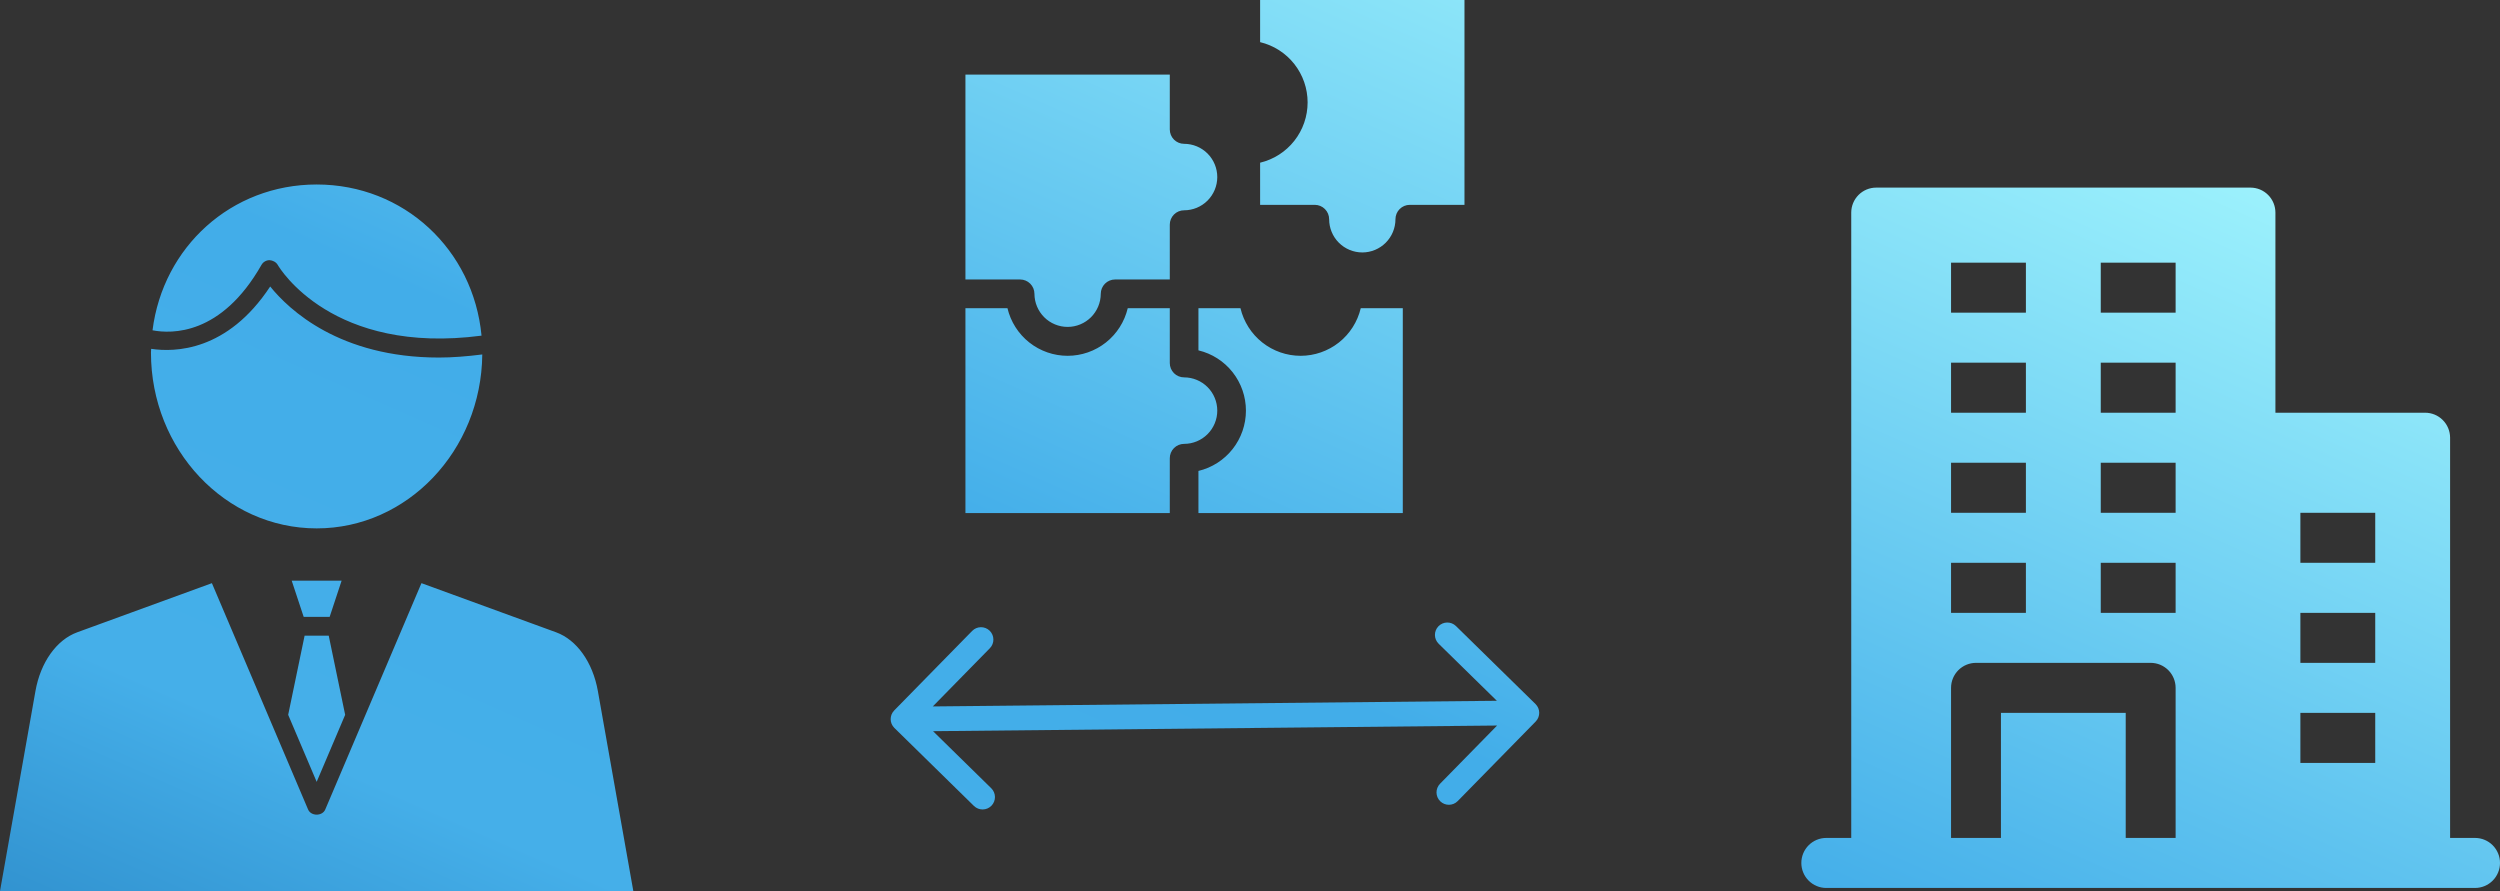 <svg width="202" height="72" viewBox="0 0 202 72" fill="none" xmlns="http://www.w3.org/2000/svg">
<rect x="0" y="0" width="202" height="72" fill="#333333" stroke="none"/>
<path d="M44.935 51.09C46.605 51.699 47.896 53.516 48.307 55.831L51.173 72H0L2.866 55.831C3.276 53.516 4.569 51.699 6.238 51.09L17.121 47.119L24.892 65.404C25.129 65.963 26.045 65.963 26.282 65.404L34.053 47.119L44.935 51.09ZM181.838 15.159C182.373 15.159 182.886 15.372 183.264 15.751C183.642 16.13 183.854 16.644 183.854 17.18V33.348H195.951C196.486 33.348 196.999 33.561 197.377 33.94C197.755 34.319 197.968 34.833 197.968 35.369V67.705H199.983C200.518 67.705 201.031 67.918 201.409 68.297C201.787 68.676 202 69.191 202 69.727C202 70.263 201.787 70.776 201.409 71.155C201.031 71.534 200.518 71.747 199.983 71.747H147.563C147.029 71.747 146.516 71.534 146.138 71.155C145.76 70.776 145.548 70.262 145.548 69.727C145.548 69.191 145.76 68.676 146.138 68.297C146.516 67.918 147.029 67.705 147.563 67.705H149.58V17.18C149.58 16.644 149.793 16.13 150.171 15.751C150.549 15.372 151.061 15.159 151.596 15.159H181.838ZM159.661 53.559C159.126 53.559 158.613 53.771 158.235 54.15C157.857 54.529 157.645 55.043 157.645 55.579V67.705H161.677V57.601H171.758V67.705H175.79V55.579C175.79 55.043 175.577 54.529 175.199 54.15C174.821 53.771 174.308 53.559 173.773 53.559H159.661ZM116.229 50.6C116.615 50.205 117.247 50.199 117.642 50.585L124.069 56.885C124.464 57.271 124.47 57.904 124.084 58.299L117.783 64.727C117.397 65.121 116.763 65.128 116.369 64.741C115.975 64.355 115.969 63.722 116.355 63.327L120.966 58.623L75.39 59.08L80.093 63.69C80.487 64.077 80.494 64.71 80.107 65.105C79.721 65.499 79.088 65.505 78.693 65.119L72.266 58.818C71.871 58.432 71.865 57.799 72.252 57.404L78.552 50.977C78.938 50.583 79.572 50.577 79.966 50.963C80.36 51.349 80.367 51.983 79.981 52.377L75.37 57.08L120.945 56.623L116.242 52.013C115.848 51.626 115.842 50.994 116.229 50.6ZM27.889 57.758L25.587 63.173L23.285 57.758L24.612 51.361H26.561L27.889 57.758ZM185.871 61.643H191.919V57.601H185.871V61.643ZM185.871 53.559H191.919V49.517H185.871V53.559ZM26.636 49.843H24.537L23.57 46.92H27.602L26.636 49.843ZM157.645 49.517H163.693V45.474H157.645V49.517ZM169.741 49.517H175.79V45.474H169.741V49.517ZM185.871 45.474H191.919V41.432H185.871V45.474ZM21.831 23.149C23.349 25.03 27.443 28.89 35.463 28.89C36.55 28.89 37.731 28.796 38.968 28.64C38.892 36.403 32.922 42.694 25.587 42.694C18.205 42.694 12.198 36.323 12.198 28.491C12.198 28.388 12.211 28.289 12.213 28.186C14.098 28.471 18.368 28.409 21.831 23.149ZM81.403 24.903C81.664 25.999 82.285 26.974 83.167 27.672C84.049 28.369 85.139 28.749 86.263 28.749C87.386 28.749 88.477 28.37 89.358 27.672C90.24 26.974 90.861 25.999 91.122 24.903H94.519V29.333C94.519 29.485 94.548 29.636 94.606 29.776C94.665 29.917 94.75 30.046 94.857 30.153C94.965 30.261 95.093 30.346 95.233 30.404C95.374 30.462 95.524 30.492 95.676 30.492C96.386 30.492 97.069 30.776 97.571 31.279C98.074 31.783 98.355 32.466 98.356 33.179C98.356 33.891 98.074 34.574 97.571 35.078C97.069 35.582 96.386 35.865 95.676 35.865C95.369 35.865 95.074 35.987 94.857 36.205C94.641 36.423 94.519 36.718 94.519 37.025V41.455H78.007V24.903H81.403ZM100.23 24.903C100.491 25.999 101.112 26.974 101.994 27.672C102.876 28.369 103.967 28.749 105.09 28.749C106.213 28.749 107.304 28.369 108.186 27.672C109.067 26.974 109.688 25.999 109.949 24.903H113.346V41.455H96.834V38.051C97.927 37.79 98.9 37.167 99.596 36.283C100.292 35.399 100.671 34.306 100.671 33.18C100.671 32.053 100.292 30.96 99.596 30.076C98.9 29.192 97.927 28.57 96.834 28.309V24.903H100.23ZM157.645 41.432H163.693V37.39H157.645V41.432ZM169.741 41.432H175.79V37.39H169.741V41.432ZM157.645 33.348H163.693V29.306H157.645V33.348ZM169.741 33.348H175.79V29.306H169.741V33.348ZM25.587 14.907C32.636 14.908 38.25 20.17 38.908 27.12C26.863 28.702 22.615 21.706 22.439 21.402C22.304 21.167 22.029 21.037 21.782 21.021C21.511 21.021 21.261 21.168 21.127 21.403L21.126 21.404C17.884 27.106 13.861 26.985 12.324 26.688C13.172 19.954 18.686 14.907 25.587 14.907ZM94.519 10.46C94.519 10.768 94.641 11.063 94.857 11.28C95.074 11.498 95.369 11.621 95.676 11.621C96.386 11.621 97.068 11.904 97.57 12.407C98.073 12.911 98.356 13.594 98.356 14.307C98.355 15.019 98.073 15.702 97.57 16.206C97.068 16.71 96.386 16.992 95.676 16.992C95.369 16.992 95.074 17.114 94.857 17.332C94.641 17.55 94.519 17.845 94.519 18.152V22.582H90.101C89.793 22.582 89.498 22.704 89.281 22.922C89.064 23.14 88.942 23.435 88.942 23.743C88.938 24.453 88.654 25.132 88.152 25.633C87.65 26.133 86.971 26.414 86.263 26.414C85.555 26.414 84.875 26.133 84.373 25.633C83.871 25.132 83.587 24.453 83.583 23.743C83.583 23.435 83.461 23.14 83.244 22.922C83.027 22.704 82.733 22.582 82.426 22.582H78.007V6.03H94.519V10.46ZM157.645 25.264H163.693V21.222H157.645V25.264ZM169.741 25.264H175.79V21.222H169.741V25.264ZM118.33 16.552H113.91C113.603 16.552 113.309 16.674 113.092 16.892C112.875 17.109 112.753 17.404 112.753 17.712C112.753 18.424 112.47 19.108 111.968 19.611C111.465 20.115 110.784 20.398 110.073 20.398C109.363 20.397 108.681 20.115 108.179 19.611C107.676 19.108 107.395 18.424 107.395 17.712C107.394 17.404 107.272 17.109 107.055 16.892C106.838 16.674 106.543 16.552 106.236 16.552H101.817V13.146C102.91 12.885 103.884 12.263 104.58 11.379C105.276 10.495 105.655 9.402 105.655 8.275C105.655 7.149 105.276 6.057 104.58 5.173C103.884 4.289 102.91 3.666 101.817 3.405V0H118.33V16.552Z" fill="url(#paint0_linear_544_2122)"/>
<defs>
<linearGradient id="paint0_linear_544_2122" x1="-38.446" y1="83.4" x2="26.795" y2="-64.45" gradientUnits="userSpaceOnUse">
<stop stop-color="#196FB0"/>
<stop offset="0.286" stop-color="#45AFE9"/>
<stop offset="0.519" stop-color="#42ADE9"/>
<stop offset="1" stop-color="#A9FBFF"/>
</linearGradient>
</defs>
</svg>
